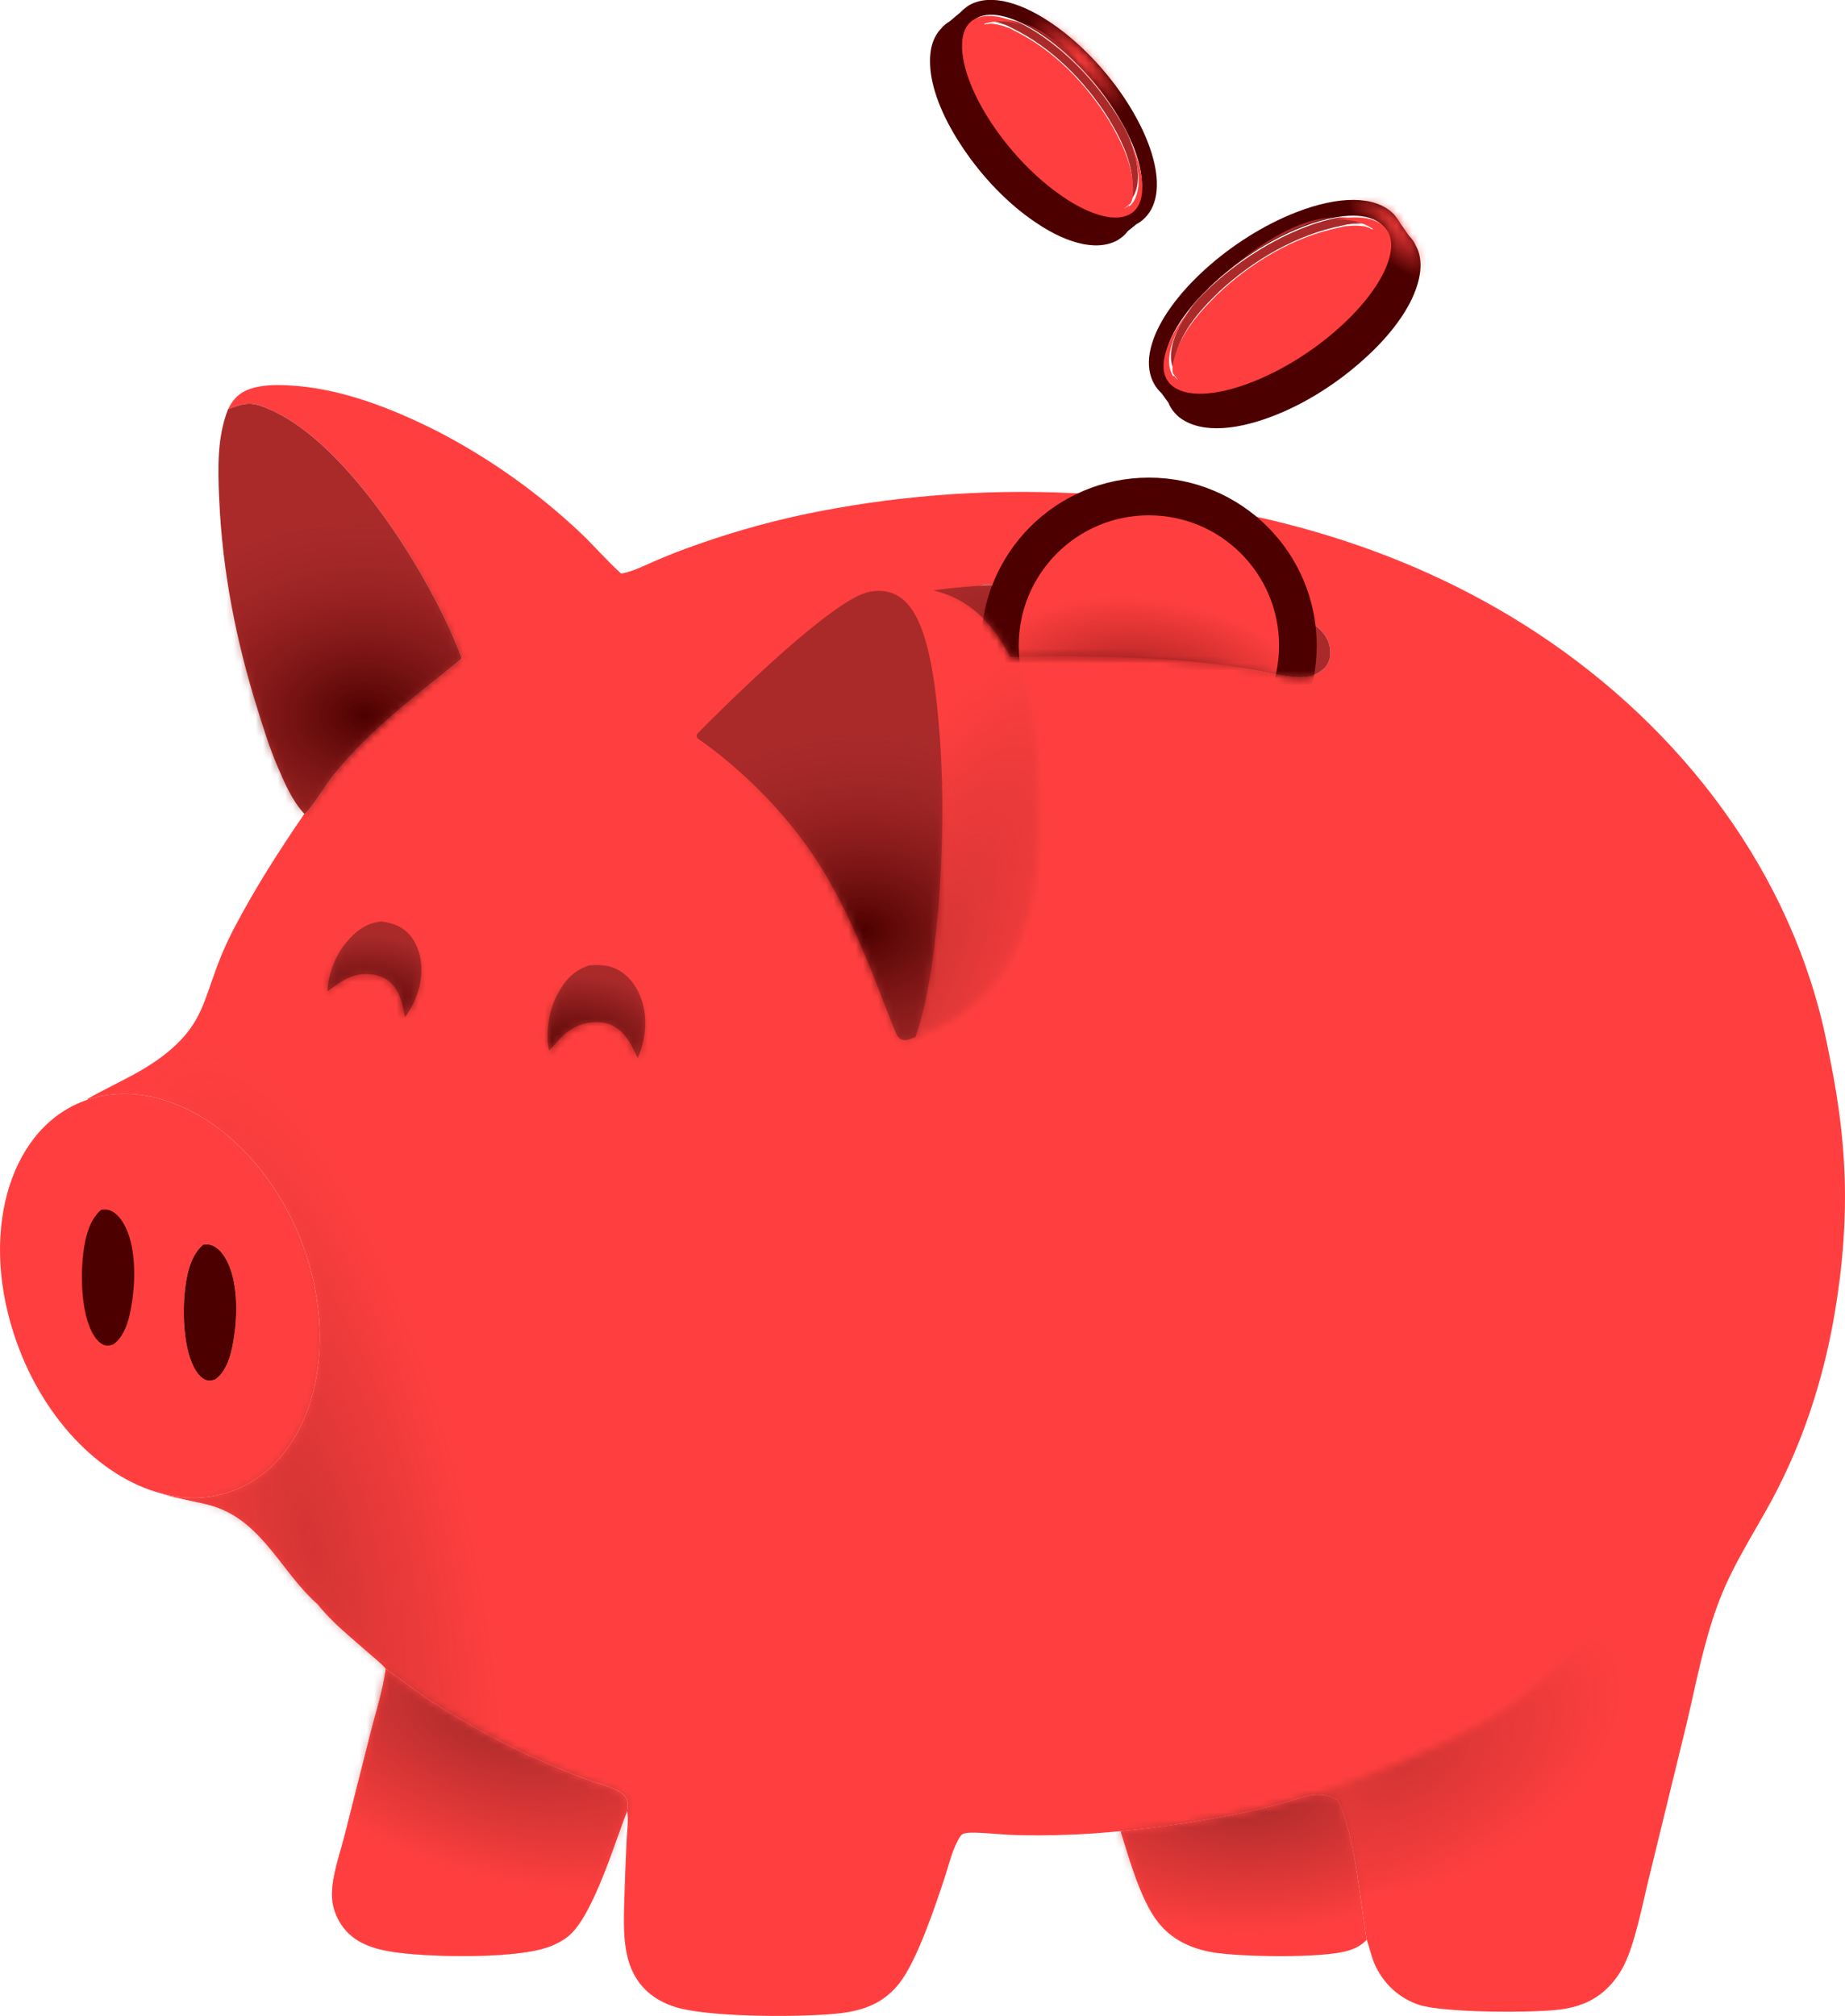 <svg width="249" height="272" viewBox="0 0 249 272" fill="none" xmlns="http://www.w3.org/2000/svg">
<g clip-path="url(#clip0_1_3408)">
<path d="M41.515 169.903C36.942 155.214 24.195 145.388 13.099 148.01C12.662 148.115 12.233 148.237 11.815 148.379C1.643 151.782 -2.802 165.538 1.838 179.885C5.429 191.061 13.419 199.303 21.756 201.497C21.758 201.5 21.763 201.502 21.768 201.5C22.681 201.744 23.599 201.91 24.517 202C24.644 202.015 24.773 202.025 24.9 202.034C26.633 202.166 28.359 202.02 30.041 201.57C40.877 198.697 46.041 184.545 41.515 169.903ZM11.815 167.684C12.294 166.602 12.675 164.759 13.966 164.356C14.474 164.198 14.974 164.32 15.418 164.593C16.441 165.228 16.898 166.558 17.118 167.686C17.694 170.672 17.252 176.924 15.465 179.463C15.143 179.922 14.654 180.42 14.056 180.461C13.632 180.493 13.251 180.273 12.975 179.968C12.453 179.389 12.218 178.579 11.815 177.925V167.684ZM31.628 180.049C31.34 182.082 30.844 184.77 29.106 186.083C28.806 186.2 28.498 186.291 28.171 186.274C27.627 186.244 27.117 185.82 26.79 185.417C24.8 182.968 24.654 177.659 24.907 174.683C25.1 172.447 25.601 169.471 27.412 167.947C27.676 167.923 27.947 167.903 28.208 167.935C28.945 168.028 29.624 168.641 30.051 169.214C32.084 171.956 32.082 176.834 31.628 180.049Z" fill="#FF3F3F"/>
<path d="M15.465 179.462C15.143 179.921 14.654 180.419 14.056 180.461C13.632 180.493 13.251 180.273 12.975 179.968C12.453 179.389 12.218 178.579 11.815 177.925V167.684C12.294 166.602 12.675 164.759 13.966 164.356C14.474 164.197 14.974 164.32 15.418 164.593C16.441 165.228 16.898 166.558 17.117 167.686C17.694 170.672 17.252 176.924 15.465 179.462Z" fill="#FF3F3F"/>
<path d="M31.628 180.049C31.34 182.082 30.844 184.77 29.106 186.084C28.806 186.201 28.498 186.291 28.171 186.274C27.627 186.245 27.117 185.82 26.79 185.417C24.8 182.969 24.654 177.659 24.907 174.683C25.1 172.447 25.601 169.471 27.412 167.948C27.676 167.923 27.947 167.904 28.208 167.935C28.945 168.028 29.624 168.641 30.051 169.215C32.084 171.956 32.082 176.834 31.628 180.049Z" fill="#FF3F3F"/>
<path d="M21.768 201.5C22.625 201.785 23.494 202.019 24.375 202.203C24.427 202.139 24.468 202.063 24.517 202C23.599 201.91 22.681 201.744 21.768 201.5Z" fill="#FF3F3F"/>
<path d="M248.922 157.948C248.561 149.983 247.159 143.855 246.561 140.762C241.908 117.773 226.939 98.299 207.585 85.507C188.852 73.128 167.042 67.518 144.791 66.534C132.478 65.946 120.143 66.939 108.086 69.493C102.825 70.64 97.652 72.149 92.599 74.011C91.168 74.536 89.75 75.103 88.351 75.711C86.955 76.309 85.502 77.07 84.006 77.363C83.952 77.373 83.898 77.383 83.845 77.393C81.884 75.657 80.163 73.594 78.242 71.797C72.603 66.495 66.271 61.986 59.416 58.39C53.074 55.143 45.882 52.287 38.683 51.982C37.062 51.913 35.294 51.943 33.744 52.472C32.287 52.971 31.442 53.862 30.781 55.212C33.393 54.203 34.113 54.221 36.676 55.368C47.124 60.048 58.29 78.054 62.223 88.549L62.336 88.857C55.849 94.186 50.293 98.094 44.896 104.742C44.283 105.494 41.644 109.692 41.075 109.807C37.667 114.773 34.467 119.775 31.662 125.114C30.625 127.076 29.733 129.115 28.996 131.209C27.571 135.145 26.992 137.847 23.858 140.869C20.294 144.307 16.007 145.881 11.815 148.266V148.379C12.233 148.237 12.662 148.115 13.099 148.01C24.195 145.388 36.942 155.214 41.515 169.903C46.041 184.545 40.877 198.697 30.041 201.571C28.359 202.02 26.633 202.166 24.9 202.034C24.773 202.025 24.644 202.015 24.517 202C24.468 202.064 24.426 202.139 24.375 202.203C26.064 202.618 27.864 202.857 29.492 203.477C35.629 205.811 38.185 212.363 42.896 216.489C44.788 218.901 47.427 220.966 49.715 223.002C50.469 223.671 51.423 224.379 52.053 225.155C54.28 226.683 56.401 228.37 58.669 229.842C65.223 234.036 72.21 237.513 79.509 240.213C80.901 240.74 84.396 241.377 84.677 243.064C84.746 243.486 84.709 243.914 84.641 244.331C84.653 244.409 84.665 244.49 84.675 244.568C84.826 245.727 84.614 247.151 84.562 248.337C84.443 250.922 84.343 253.508 84.264 256.095C84.145 260.651 83.811 265.848 87.734 269.022C88.888 269.959 90.265 270.579 91.698 270.953C96.397 272.183 108.349 272.21 113.351 271.641C116.63 271.265 119.305 270.235 121.385 267.581C123.804 264.493 126.309 256.925 127.559 253.141C128.128 251.42 128.587 249.279 129.612 247.766C129.829 247.441 130.066 247.37 130.447 247.317C131.736 247.131 135.3 247.558 136.974 247.593C141.732 247.722 146.495 247.544 151.228 247.065C157.17 246.496 163.075 245.586 168.912 244.338C170.624 243.953 172.332 243.494 174.022 243.015C175.108 242.705 176.263 242.268 177.391 242.154C178.504 242.041 179.522 242.324 180.505 242.839C182.869 247.331 183.545 256.486 184.455 261.713C184.887 262.95 185.102 264.183 185.693 265.382C186.887 267.811 188.94 269.651 191.513 270.503C194.755 271.578 207.012 271.629 210.72 271.111C212.048 270.923 213.356 270.579 214.553 269.964C216.625 268.9 218.197 267.137 219.223 265.062C220.709 262.054 221.742 256.603 222.591 253.178L227.623 232.581C228.88 227.23 229.869 221.874 231.758 216.687C233.689 211.384 236.479 207.276 239.135 202.383C241.476 198.014 243.395 193.431 244.862 188.696C246.068 184.831 247.003 180.888 247.657 176.897C248.002 174.756 249.334 167.049 248.922 157.948ZM179.37 89.159C178.994 90.226 178.033 90.77 177.066 91.22C174.881 91.683 172.638 91.073 170.494 90.641C159.245 88.366 147.738 88.093 136.298 88.361C135.578 86.476 134.658 84.602 133.703 82.822C133.125 81.743 132.19 80.461 131.86 79.304C132.373 78.799 133.635 78.916 134.314 78.891C142.387 78.711 150.464 79.033 158.498 79.861C163.097 80.31 167.902 80.832 172.359 82.082C174.576 82.705 177.923 83.952 179.06 86.118C179.531 87.011 179.712 88.193 179.37 89.159Z" fill="#FF3F3F"/>
<mask id="mask0_1_3408" style="mask-type:alpha" maskUnits="userSpaceOnUse" x="11" y="51" width="239" height="221">
<path d="M248.922 157.948C248.56 149.983 247.159 143.855 246.561 140.762C241.908 117.773 226.939 98.299 207.585 85.507C188.852 73.128 167.042 67.518 144.791 66.534C132.478 65.946 120.142 66.939 108.085 69.493C102.825 70.64 97.652 72.149 92.599 74.011C91.168 74.536 89.75 75.103 88.351 75.711C86.955 76.309 85.502 77.07 84.006 77.363C83.952 77.373 83.898 77.383 83.844 77.393C81.884 75.657 80.163 73.594 78.242 71.797C72.603 66.495 66.27 61.986 59.416 58.39C53.074 55.143 45.882 52.287 38.683 51.982C37.062 51.913 35.294 51.943 33.744 52.472C32.287 52.971 31.442 53.862 30.781 55.212C33.393 54.203 34.113 54.221 36.676 55.368C47.124 60.048 58.29 78.054 62.223 88.549L62.335 88.857C55.849 94.186 50.293 98.094 44.896 104.742C44.283 105.494 41.644 109.692 41.075 109.807C37.667 114.773 34.467 119.775 31.662 125.114C30.624 127.076 29.733 129.115 28.996 131.209C27.57 135.145 26.992 137.847 23.858 140.869C20.293 144.307 16.007 145.881 11.815 148.266V148.379C12.233 148.237 12.662 148.115 13.099 148.01C24.194 145.388 36.942 155.214 41.514 169.903C46.041 184.545 40.877 198.697 30.041 201.571C28.359 202.02 26.633 202.166 24.9 202.034C24.773 202.025 24.644 202.015 24.517 202C24.468 202.064 24.426 202.139 24.375 202.203C26.064 202.618 27.863 202.857 29.492 203.477C35.629 205.811 38.185 212.363 42.896 216.489C44.788 218.901 47.427 220.966 49.715 223.002C50.469 223.671 51.423 224.379 52.053 225.155C54.279 226.683 56.401 228.37 58.669 229.842C65.223 234.036 72.21 237.513 79.509 240.213C80.9 240.74 84.396 241.377 84.677 243.064C84.745 243.486 84.709 243.914 84.64 244.331C84.653 244.409 84.665 244.49 84.674 244.568C84.826 245.727 84.614 247.151 84.562 248.337C84.443 250.922 84.343 253.508 84.264 256.095C84.145 260.651 83.81 265.848 87.733 269.022C88.888 269.959 90.265 270.579 91.698 270.953C96.397 272.183 108.349 272.21 113.351 271.641C116.63 271.265 119.305 270.235 121.385 267.581C123.804 264.493 126.309 256.925 127.559 253.141C128.128 251.42 128.586 249.279 129.612 247.766C129.829 247.441 130.066 247.37 130.447 247.317C131.736 247.131 135.3 247.558 136.974 247.593C141.732 247.722 146.495 247.544 151.228 247.065C157.17 246.496 163.075 245.586 168.912 244.338C170.623 243.953 172.332 243.494 174.022 243.015C175.108 242.705 176.263 242.268 177.39 242.154C178.504 242.041 179.522 242.324 180.505 242.839C182.868 247.331 183.545 256.486 184.455 261.713C184.887 262.95 185.102 264.183 185.693 265.382C186.887 267.811 188.94 269.651 191.513 270.503C194.755 271.578 207.012 271.629 210.72 271.111C212.048 270.923 213.356 270.579 214.552 269.964C216.625 268.9 218.197 267.137 219.222 265.062C220.709 262.054 221.742 256.603 222.591 253.178L227.623 232.581C228.88 227.23 229.868 221.874 231.758 216.687C233.689 211.384 236.479 207.276 239.135 202.383C241.476 198.014 243.395 193.431 244.862 188.696C246.068 184.831 247.003 180.888 247.657 176.897C248.001 174.756 249.334 167.049 248.922 157.948ZM53.55 136.275C52.59 138.501 51.106 140.63 48.787 141.546C47.857 141.651 47.046 141.651 46.182 141.231C45.188 140.75 44.527 139.856 44.178 138.824C43.248 136.065 44.258 132.254 45.501 129.74C46.458 127.804 47.688 126.21 49.797 125.504C50.61 125.47 51.335 125.407 52.104 125.726C53.157 126.163 53.85 127.03 54.277 128.065C55.351 130.655 54.616 133.804 53.55 136.275ZM179.37 89.159C178.994 90.226 178.032 90.77 177.066 91.22C174.881 91.683 172.637 91.073 170.494 90.641C159.245 88.366 147.737 88.093 136.298 88.361C135.578 86.476 134.658 84.602 133.703 82.822C133.125 81.743 132.19 80.461 131.86 79.304C132.373 78.799 133.635 78.916 134.313 78.891C142.386 78.711 150.464 79.033 158.498 79.861C163.097 80.31 167.902 80.832 172.359 82.082C174.576 82.705 177.923 83.952 179.06 86.118C179.531 87.011 179.712 88.193 179.37 89.159Z" fill="#FF3F3F"/>
</mask>
<g mask="url(#mask0_1_3408)">
<g filter="url(#filter0_n_1_3408)">
<path d="M63.542 202.31C54.544 165.594 37.528 138.213 25.537 141.154C13.545 144.095 11.119 176.243 20.118 212.96C29.116 249.676 46.132 277.057 58.123 274.116C70.115 271.176 72.541 239.027 63.542 202.31Z" fill="url(#paint0_radial_1_3408)" fill-opacity="0.5"/>
</g>
</g>
<path d="M31.628 180.049C31.34 182.082 30.844 184.77 29.106 186.084C28.806 186.201 28.498 186.291 28.171 186.274C27.627 186.245 27.117 185.82 26.79 185.417C24.8 182.969 24.654 177.659 24.907 174.683C25.1 172.447 25.601 169.471 27.412 167.948C27.676 167.923 27.947 167.904 28.208 167.935C28.945 168.028 29.624 168.641 30.051 169.215C32.084 171.956 32.082 176.834 31.628 180.049Z" fill="#4D0000"/>
<path d="M84.641 244.331C83.007 248.432 80.032 258.554 76.69 261.244C75.618 262.108 74.336 262.657 73.011 263.002C68.38 264.205 58.769 264.076 53.928 263.485C51.109 263.143 48.172 262.457 46.358 260.092C45.379 258.817 44.788 257.218 44.801 255.607C44.818 253.024 45.862 250.161 46.502 247.671L50.071 233.57C50.752 230.895 51.672 228.09 52.029 225.351L52.053 225.155C54.28 226.683 56.401 228.37 58.669 229.842C65.224 234.036 72.21 237.513 79.509 240.213C80.901 240.74 84.397 241.377 84.677 243.064C84.746 243.486 84.709 243.914 84.641 244.331Z" fill="url(#paint1_linear_1_3408)"/>
<path d="M86.076 142.752C87.223 140.054 87.494 137.051 86.356 134.298C85.7 132.706 84.533 131.293 82.909 130.624C81.782 130.155 80.722 130.177 79.533 130.243C77.431 130.917 76.182 132.308 75.205 134.227C73.654 137.11 73.815 140.43 74.089 141.73C75.235 140.712 76.762 137.91 80.581 137.91C84.4 137.91 85.517 141.902 86.076 142.752Z" fill="#AA2A2A"/>
<path d="M54.681 137.209C56.293 134.973 57.188 132.272 56.768 129.501C56.527 127.899 55.79 126.354 54.483 125.395C53.576 124.726 52.623 124.522 51.545 124.331C49.519 124.505 48.098 125.519 46.808 127.076C44.794 129.396 44.216 132.481 44.179 133.734C45.425 133.04 47.401 130.789 50.817 131.598C54.233 132.406 54.365 136.31 54.681 137.209Z" fill="#AA2A2A"/>
<path d="M180.506 242.839C182.869 247.331 183.545 256.486 184.455 261.712C183.733 262.477 183 262.862 182.017 263.172C178.56 264.254 167.328 264.049 163.596 263.407C162.197 263.165 160.822 262.745 159.565 262.076C158.264 261.398 157.129 260.445 156.233 259.286C153.906 256.266 152.364 250.705 151.229 247.065C157.17 246.496 163.076 245.586 168.912 244.338C170.624 243.952 172.332 243.494 174.022 243.015C175.108 242.705 176.263 242.268 177.391 242.153C178.504 242.041 179.522 242.324 180.506 242.839Z" fill="#FF3F3F"/>
<mask id="mask1_1_3408" style="mask-type:alpha" maskUnits="userSpaceOnUse" x="151" y="242" width="34" height="22">
<path d="M180.506 242.839C182.869 247.331 183.545 256.486 184.455 261.712C183.733 262.477 183 262.862 182.017 263.172C178.56 264.254 167.328 264.049 163.596 263.407C162.197 263.165 160.822 262.745 159.565 262.076C158.264 261.398 157.129 260.445 156.233 259.286C153.906 256.266 152.364 250.705 151.229 247.065C157.17 246.496 163.076 245.586 168.912 244.338C170.624 243.952 172.332 243.494 174.022 243.015C175.108 242.705 176.263 242.268 177.391 242.153C178.504 242.041 179.522 242.324 180.506 242.839Z" fill="#FF3F3F"/>
</mask>
<g mask="url(#mask1_1_3408)">
<g filter="url(#filter1_n_1_3408)">
<path d="M168.587 260.946C188.51 260.747 204.577 252.195 204.474 241.844C204.371 231.493 188.136 223.263 168.213 223.462C148.289 223.661 132.222 232.213 132.325 242.564C132.429 252.915 148.663 261.145 168.587 260.946Z" fill="url(#paint2_radial_1_3408)"/>
</g>
</g>
<path d="M62.335 88.856C55.849 94.186 50.293 98.094 44.896 104.742C44.283 105.493 41.644 109.692 41.075 109.807C39.41 108.018 38.419 105.647 37.462 103.426C36.376 100.914 35.592 98.346 34.772 95.738C31.857 86.467 30.009 77.053 29.582 67.33C29.404 63.302 29.27 59.015 30.781 55.212C33.393 54.203 34.113 54.22 36.676 55.368C47.124 60.048 58.29 78.054 62.223 88.549L62.335 88.856Z" fill="#AA2A2A"/>
<mask id="mask2_1_3408" style="mask-type:alpha" maskUnits="userSpaceOnUse" x="29" y="54" width="34" height="56">
<path d="M62.335 88.857C55.849 94.186 50.293 98.095 44.896 104.742C44.283 105.494 41.644 109.693 41.075 109.808C39.41 108.018 38.419 105.648 37.462 103.426C36.376 100.914 35.592 98.346 34.772 95.739C31.857 86.467 30.009 77.054 29.582 67.33C29.404 63.302 29.27 59.015 30.781 55.212C33.393 54.204 34.113 54.221 36.676 55.368C47.124 60.048 58.29 78.055 62.223 88.549L62.335 88.857Z" fill="#AA2A2A"/>
</mask>
<g mask="url(#mask2_1_3408)">
<g filter="url(#filter2_n_1_3408)">
<path d="M88.235 96.125C88.078 80.17 70.485 67.408 48.94 67.62C27.395 67.832 10.057 80.938 10.214 96.893C10.371 112.848 27.964 125.61 49.509 125.398C71.054 125.185 88.392 112.079 88.235 96.125Z" fill="url(#paint3_radial_1_3408)"/>
</g>
</g>
<path d="M84.641 244.331C83.007 248.432 80.032 258.554 76.69 261.244C75.618 262.108 74.336 262.657 73.011 263.002C68.38 264.205 58.769 264.076 53.928 263.485C51.109 263.143 48.172 262.457 46.358 260.092C45.379 258.817 44.788 257.218 44.801 255.607C44.818 253.024 45.862 250.161 46.502 247.671L50.071 233.57C50.752 230.895 51.672 228.09 52.029 225.351L52.053 225.155C54.28 226.683 56.401 228.37 58.669 229.842C65.224 234.036 72.21 237.513 79.509 240.213C80.901 240.74 84.397 241.377 84.677 243.064C84.746 243.486 84.709 243.914 84.641 244.331Z" fill="#FEFEFE"/>
<path d="M84.641 244.331C83.007 248.432 80.032 258.554 76.69 261.244C75.618 262.108 74.336 262.657 73.011 263.002C68.38 264.205 58.769 264.076 53.928 263.485C51.109 263.143 48.172 262.457 46.358 260.092C45.379 258.817 44.788 257.218 44.801 255.607C44.818 253.024 45.862 250.161 46.502 247.671L50.071 233.57C50.752 230.895 51.672 228.09 52.029 225.351L52.053 225.155C54.28 226.683 56.401 228.37 58.669 229.842C65.224 234.036 72.21 237.513 79.509 240.213C80.901 240.74 84.397 241.377 84.677 243.064C84.746 243.486 84.709 243.914 84.641 244.331Z" fill="#FF3F3F"/>
<mask id="mask3_1_3408" style="mask-type:alpha" maskUnits="userSpaceOnUse" x="44" y="225" width="41" height="39">
<path d="M84.641 244.331C83.007 248.432 80.031 258.554 76.69 261.244C75.618 262.108 74.336 262.657 73.011 263.002C68.38 264.205 58.769 264.076 53.928 263.485C51.108 263.143 48.172 262.457 46.358 260.092C45.379 258.817 44.788 257.218 44.8 255.607C44.818 253.024 45.862 250.161 46.502 247.671L50.071 233.57C50.752 230.895 51.672 228.09 52.029 225.351L52.053 225.155C54.28 226.683 56.401 228.37 58.669 229.842C65.223 234.036 72.21 237.513 79.509 240.213C80.901 240.74 84.396 241.377 84.677 243.064C84.745 243.486 84.709 243.914 84.641 244.331Z" fill="#FF3F3F"/>
</mask>
<g mask="url(#mask3_1_3408)">
<g filter="url(#filter3_n_1_3408)">
<path d="M60.154 252.28C81.861 259.227 102.382 255.717 105.989 244.439C109.596 233.161 94.923 218.387 73.216 211.439C51.509 204.492 30.987 208.003 27.38 219.281C23.773 230.558 38.446 245.333 60.154 252.28Z" fill="url(#paint4_radial_1_3408)"/>
</g>
</g>
<path d="M179.37 89.159C178.995 90.226 178.033 90.77 177.066 91.22C174.881 91.683 172.638 91.073 170.494 90.641C159.995 88.517 147.232 88.424 136.339 88.629C133.9 83.898 130.63 80.715 125.936 79.665C128.367 79.267 133.772 78.911 134.314 78.891C142.387 78.711 150.464 79.033 158.498 79.861C163.098 80.31 167.902 80.832 172.359 82.082C174.576 82.705 177.923 83.952 179.06 86.118C179.532 87.011 179.712 88.192 179.37 89.159Z" fill="#AA2A2A"/>
<mask id="mask4_1_3408" style="mask-type:alpha" maskUnits="userSpaceOnUse" x="125" y="78" width="55" height="14">
<path d="M179.37 89.159C178.995 90.226 178.033 90.77 177.066 91.22C174.881 91.683 172.638 91.073 170.494 90.641C159.995 88.517 147.706 88.354 136.813 88.559C134.375 83.828 130.63 80.715 125.936 79.665C128.367 79.267 133.772 78.911 134.314 78.891C142.387 78.711 150.464 79.033 158.498 79.861C163.098 80.31 167.902 80.832 172.359 82.082C174.576 82.705 177.923 83.952 179.06 86.118C179.532 87.011 179.712 88.192 179.37 89.159Z" fill="#AA2A2A"/>
</mask>
<g mask="url(#mask4_1_3408)">
<g filter="url(#filter4_n_1_3408)">
<path d="M182.475 92.01C182.381 82.482 164.84 74.93 143.295 75.143C121.75 75.355 104.36 83.251 104.454 92.779C104.548 102.306 122.089 109.858 143.634 109.646C165.179 109.434 182.569 101.538 182.475 92.01Z" fill="url(#paint5_radial_1_3408)"/>
</g>
</g>
<mask id="mask5_1_3408" style="mask-type:alpha" maskUnits="userSpaceOnUse" x="117" y="79" width="24" height="61">
<path d="M123.533 139.94C126.282 132.55 127.93 114.785 126.829 99.366C125.757 84.38 123.128 79.263 117.931 79.756C120.819 79.131 123.504 79.121 125.933 79.666H125.935C130.63 80.715 134.375 83.828 136.813 88.559C138.49 91.803 139.55 95.807 139.879 100.431C140.961 115.598 141.674 133.526 123.533 139.94Z" fill="#FF3F3F"/>
</mask>
<g mask="url(#mask5_1_3408)">
<g filter="url(#filter5_n_1_3408)">
<path d="M139.15 139.785C151.925 113.838 155.412 89.42 146.938 85.245C138.464 81.07 121.238 98.72 108.463 124.666C95.688 150.613 92.201 175.031 100.675 179.206C109.149 183.381 126.375 165.731 139.15 139.785Z" fill="url(#paint6_radial_1_3408)" fill-opacity="0.5"/>
</g>
</g>
<path d="M17.869 175.327C17.581 177.361 17.086 180.049 15.348 181.362C15.047 181.479 14.74 181.569 14.413 181.552C13.868 181.523 13.358 181.098 13.031 180.695C11.041 178.247 10.895 172.937 11.149 169.961C11.342 167.725 11.842 164.749 13.653 163.226C13.917 163.202 14.188 163.182 14.449 163.214C15.187 163.307 15.865 163.919 16.292 164.493C18.326 167.234 18.323 172.112 17.869 175.327Z" fill="#4D0000"/>
<path d="M123.536 139.935C123.536 139.935 123.531 139.942 123.528 139.942C123.204 140.059 122.874 140.169 122.535 140.276C121.937 140.469 121.29 140.181 121.031 139.607C119.051 135.199 115.826 124.845 110.458 116.462C104.409 107.015 96.343 101.136 94.254 99.708C93.973 99.517 93.941 99.164 94.178 98.924C96.775 96.29 110.302 82.739 116.229 80.198C116.312 80.168 116.39 80.144 116.468 80.122C116.962 79.983 117.447 79.863 117.931 79.758C123.128 79.265 125.757 84.382 126.829 99.369C127.93 114.783 126.282 132.542 123.536 139.937V139.935Z" fill="#AA2A2A"/>
<mask id="mask6_1_3408" style="mask-type:alpha" maskUnits="userSpaceOnUse" x="94" y="79" width="34" height="62">
<path d="M123.536 139.935C123.536 139.935 123.531 139.942 123.528 139.942C123.204 140.059 122.874 140.169 122.535 140.277C121.937 140.47 121.29 140.182 121.031 139.608C119.051 135.199 115.826 124.846 110.458 116.463C104.409 107.015 96.343 101.137 94.254 99.708C93.973 99.518 93.941 99.164 94.178 98.925C96.775 96.291 110.302 82.74 116.229 80.198C116.312 80.169 116.39 80.144 116.468 80.123C116.962 79.983 117.447 79.864 117.931 79.759C123.128 79.266 125.757 84.382 126.829 99.369C127.93 114.783 126.282 132.543 123.536 139.937V139.935Z" fill="#AA2A2A"/>
</mask>
<g mask="url(#mask6_1_3408)">
<g filter="url(#filter6_n_1_3408)">
<path d="M155.45 125.158C155.293 109.204 137.7 96.442 116.155 96.654C94.61 96.866 77.272 109.972 77.428 125.927C77.586 141.882 95.179 154.643 116.724 154.431C138.269 154.219 155.607 141.113 155.45 125.158Z" fill="url(#paint7_radial_1_3408)"/>
</g>
</g>
<path d="M117.931 79.756C117.447 79.861 116.962 79.981 116.468 80.12C116.39 80.142 116.312 80.166 116.229 80.195C116.686 80 117.096 79.871 117.455 79.814C117.616 79.79 117.775 79.77 117.931 79.756Z" fill="#AA2A2A"/>
<mask id="mask7_1_3408" style="mask-type:alpha" maskUnits="userSpaceOnUse" x="176" y="206" width="61" height="50">
<path d="M207.373 227.304C200.651 233.722 184.204 239.91 176.821 242.202C177.839 242.202 180.105 242.584 181.021 244.113C181.938 245.641 182.931 252.39 183.313 255.573L219.594 249.461L228.377 227.304C228.759 225.393 229.981 220.427 231.814 215.843C233.648 211.259 235.633 207.82 236.397 206.674L221.885 215.843C219.848 216.989 214.094 220.886 207.373 227.304Z" fill="#FF3F3F"/>
</mask>
<g mask="url(#mask7_1_3408)">
<g filter="url(#filter7_n_1_3408)">
<path d="M197.661 253.4C213.789 245.083 223.364 231.548 219.045 223.169C214.727 214.789 198.152 214.739 182.023 223.055C165.894 231.372 156.32 244.907 160.638 253.287C164.957 261.666 181.532 261.717 197.661 253.4Z" fill="url(#paint8_radial_1_3408)" fill-opacity="0.5"/>
</g>
</g>
<mask id="mask8_1_3408" style="mask-type:alpha" maskUnits="userSpaceOnUse" x="126" y="52" width="55" height="40">
<path d="M179.462 89.196C179.087 90.263 178.125 90.808 177.158 91.257C174.973 91.721 172.73 91.11 170.586 90.678C160.087 88.554 147.324 88.461 136.431 88.666C133.992 83.935 130.722 80.752 126.028 79.702C128.459 79.304 133.376 52.756 133.376 52.756C141.449 52.575 151.693 53.075 159.727 53.902C164.326 54.351 175.005 55.326 179.462 56.576C181.679 57.199 178.015 83.989 179.152 86.154C179.624 87.048 179.804 88.23 179.462 89.196Z" fill="#AA2A2A"/>
</mask>
<g mask="url(#mask8_1_3408)">
<path d="M155.052 64.944C167.285 64.944 177.203 74.864 177.203 87.101C177.203 99.338 167.285 109.258 155.052 109.258C142.819 109.258 132.902 99.338 132.902 87.101C132.902 74.864 142.819 64.944 155.052 64.944Z" fill="#FF3F3F"/>
<path d="M155.052 64.944C167.285 64.944 177.203 74.864 177.203 87.101C177.203 99.338 167.285 109.258 155.052 109.258C142.819 109.258 132.902 99.338 132.902 87.101C132.902 74.864 142.819 64.944 155.052 64.944Z" stroke="#4D0000"/>
<path d="M172.62 87.101C172.62 77.396 164.754 69.528 155.052 69.528C145.35 69.528 137.485 77.396 137.485 87.101C137.485 96.806 145.35 104.674 155.052 104.674V109.258C142.819 109.258 132.902 99.338 132.902 87.101C132.902 74.864 142.819 64.944 155.052 64.944C167.285 64.944 177.202 74.864 177.202 87.101C177.202 99.338 167.285 109.258 155.052 109.258V104.674C164.754 104.674 172.62 96.806 172.62 87.101Z" fill="#4D0000"/>
<g filter="url(#filter8_n_1_3408)">
<path d="M152.998 105.132C140.415 103.791 130.798 97.229 131.517 90.475C132.236 83.722 143.02 79.334 155.603 80.675C168.185 82.016 177.803 88.578 177.083 95.332C176.364 102.085 165.581 106.473 152.998 105.132Z" fill="url(#paint9_radial_1_3408)" fill-opacity="0.5"/>
</g>
</g>
<path d="M159.118 50.785C159.118 50.785 159.022 50.712 158.962 50.688V50.592L159.118 50.785Z" fill="#4D0000"/>
<path d="M160.782 53.076H160.65C160.59 52.98 160.553 52.859 160.517 52.727L160.782 53.076Z" fill="#4D0000"/>
<path d="M159.118 50.785L158.961 50.592L158.479 49.94C158.479 49.94 158.503 50.001 158.515 50.037C158.527 50.085 158.551 50.121 158.563 50.157C158.66 50.339 158.78 50.495 158.961 50.652V50.688C158.961 50.688 159.058 50.785 159.118 50.785Z" fill="#4D0000"/>
<path d="M181.376 30.268C181.569 30.268 181.75 30.244 181.931 30.232C182.148 30.196 182.377 30.196 182.57 30.196C182.98 30.196 183.366 30.22 183.715 30.268C183.028 30.112 182.22 30.112 181.376 30.268ZM181.376 30.268C181.569 30.268 181.75 30.244 181.931 30.232C182.148 30.196 182.377 30.196 182.57 30.196C182.98 30.196 183.366 30.22 183.715 30.268C183.028 30.112 182.22 30.112 181.376 30.268Z" fill="#4D0000"/>
<path d="M191.095 33.175C190.841 32.596 190.492 32.15 190.166 31.824L189.021 30.196L188.731 29.713L188.285 29.11C188.165 28.954 188.032 28.821 187.899 28.7C185.44 26.421 180.749 26.397 175.022 28.604C166.051 32.078 157.454 39.881 155.477 46.334C154.32 50.109 155.791 52.159 156.755 53.052L157.684 54.33C157.997 55.126 158.479 55.669 158.865 56.055C160.143 57.201 161.964 57.78 164.195 57.78C166.425 57.78 168.921 57.237 171.767 56.152C176.276 54.427 180.653 51.581 184.162 48.384C187.682 45.224 190.335 41.642 191.288 38.41C192.023 36.009 191.71 34.285 191.095 33.175ZM160.65 53.076C160.589 52.98 160.553 52.859 160.517 52.726L160.782 53.076H160.65ZM187.116 34.779C185.343 40.581 177.156 47.926 168.849 51.146C164.002 53.04 160.023 53.16 158.214 51.472C156.9 50.254 157.117 48.36 157.539 46.973C158.093 45.152 159.275 43.198 160.891 41.256C160.939 41.208 160.975 41.172 160.999 41.123C164.568 36.902 170.163 32.801 175.806 30.606C177.325 30.015 178.76 29.593 180.062 29.364C180.978 29.183 181.835 29.098 182.606 29.098C184.27 29.098 185.596 29.496 186.44 30.28C187.755 31.498 187.538 33.404 187.116 34.779Z" fill="#4D0000"/>
<mask id="mask9_1_3408" style="mask-type:alpha" maskUnits="userSpaceOnUse" x="155" y="26" width="37" height="32">
<path d="M191.095 33.175C190.841 32.596 190.492 32.15 190.166 31.824L189.021 30.196L188.731 29.713L188.285 29.11C188.165 28.954 188.032 28.821 187.899 28.7C185.44 26.421 180.749 26.397 175.022 28.604C166.051 32.078 157.454 39.881 155.477 46.334C154.32 50.109 155.791 52.159 156.755 53.052L157.684 54.33C157.997 55.126 158.479 55.669 158.865 56.055C160.143 57.201 161.964 57.78 164.195 57.78C166.425 57.78 168.921 57.237 171.767 56.152C176.276 54.427 180.653 51.581 184.162 48.384C187.682 45.224 190.335 41.642 191.288 38.41C192.023 36.009 191.71 34.285 191.095 33.175ZM160.65 53.076C160.589 52.98 160.553 52.859 160.517 52.726L160.782 53.076H160.65ZM187.116 34.779C185.343 40.581 177.156 47.926 168.849 51.146C164.002 53.04 160.023 53.16 158.214 51.472C156.9 50.254 157.117 48.36 157.539 46.973C158.093 45.152 159.275 43.198 160.891 41.256C160.939 41.208 160.975 41.172 160.999 41.123C164.568 36.902 170.163 32.801 175.806 30.606C177.325 30.015 178.76 29.593 180.062 29.364C180.978 29.183 181.835 29.098 182.606 29.098C184.27 29.098 185.596 29.496 186.44 30.28C187.755 31.498 187.538 33.404 187.116 34.779Z" fill="#4D0000"/>
</mask>
<g mask="url(#mask9_1_3408)">
<g filter="url(#filter9_n_1_3408)">
<path d="M185.422 33.555C189.061 37.453 193.706 39.03 195.797 37.077C197.887 35.123 196.633 30.38 192.994 26.482C189.355 22.584 184.71 21.008 182.619 22.961C180.528 24.914 181.783 29.657 185.422 33.555Z" fill="url(#paint10_radial_1_3408)"/>
</g>
</g>
<path d="M159.118 50.785L158.961 50.592L158.479 49.94C158.479 49.94 158.503 50.001 158.515 50.037C158.527 50.085 158.551 50.121 158.563 50.157C158.66 50.339 158.78 50.495 158.961 50.652V50.688C158.961 50.688 159.058 50.785 159.118 50.785ZM160.517 52.727C160.553 52.859 160.589 52.98 160.649 53.076H160.782L160.517 52.727Z" fill="#4D0000"/>
<path d="M160.517 52.727C160.553 52.859 160.589 52.98 160.649 53.076H160.782L160.517 52.727Z" fill="#4D0000"/>
<path d="M158.961 50.688V50.652C158.78 50.495 158.66 50.339 158.563 50.157C158.551 50.121 158.527 50.085 158.515 50.037C158.503 50.001 158.491 49.977 158.479 49.94L158.961 50.592L159.118 50.785C159.118 50.785 159.022 50.712 158.961 50.688Z" fill="#4D0000"/>
<path d="M160.782 53.076H160.649C160.589 52.98 160.553 52.859 160.517 52.727L160.782 53.076Z" fill="#4D0000"/>
<path d="M185.77 30.59L185.732 30.613L185.658 30.661C185.399 30.518 185.127 30.398 184.818 30.314C184.806 30.314 184.793 30.302 184.768 30.302C184.657 30.267 184.546 30.243 184.435 30.243C183.73 30.087 182.902 30.087 182.037 30.243H182.012C181.753 30.291 181.493 30.35 181.221 30.422C174.993 31.631 169.159 35.076 164.574 39.312C161.756 42.028 159.013 45.126 158.481 48.967C158.456 49.23 158.494 49.505 158.568 49.757C158.568 49.793 158.592 49.816 158.605 49.852C158.617 49.9 158.642 49.936 158.654 49.972C158.654 50.008 158.691 50.044 158.704 50.08L158.592 50.151C157.134 47.974 158.679 44.181 161.039 41.142C161.089 41.094 161.126 41.059 161.151 41.011C164.809 36.823 170.543 32.755 176.327 30.578C177.885 29.991 179.355 29.573 180.69 29.345C182.482 29.273 184.2 29.633 185.77 30.59Z" fill="#AA2A2A"/>
<path d="M163.415 38.571C162.581 39.316 161.748 40.23 160.997 41.231C164.522 36.961 170.048 32.813 175.621 30.593C177.121 29.995 178.538 29.568 179.824 29.336C173.906 29.568 167.237 35.033 163.415 38.571Z" fill="#AA2A2A"/>
<path d="M186.734 30.53C185.877 29.738 184.529 29.336 182.838 29.336C182.054 29.336 181.184 29.422 180.253 29.604C182.029 29.531 183.732 29.897 185.289 30.871L185.252 30.895L185.178 30.944C184.921 30.798 184.651 30.676 184.345 30.591C184.333 30.591 184.321 30.579 184.296 30.579C184.186 30.542 184.076 30.518 183.965 30.518C183.61 30.469 183.218 30.445 182.801 30.445C182.605 30.445 182.372 30.445 182.152 30.481C181.968 30.493 181.784 30.506 181.588 30.518H181.564C181.306 30.567 181.049 30.627 180.78 30.7C174.604 31.93 168.821 35.438 164.275 39.749C161.481 42.514 158.761 45.668 158.234 49.577C158.21 49.845 158.247 50.125 158.32 50.381L158.81 51.039L158.969 51.234C158.969 51.234 158.871 51.161 158.81 51.136V51.1C158.626 50.941 158.504 50.783 158.406 50.6C158.406 50.622 158.419 50.644 158.432 50.666C158.441 50.681 158.45 50.695 158.455 50.71L158.345 50.783C156.899 48.566 158.43 44.706 160.771 41.612C159.129 43.573 157.928 45.546 157.364 47.385C156.935 48.786 156.715 50.698 158.05 51.928C159.888 53.633 163.932 53.511 168.858 51.599C177.3 48.347 185.619 40.931 187.421 35.073C187.849 33.684 188.07 31.76 186.734 30.53Z" fill="#FF3F3F"/>
<path d="M151.742 27.637C151.742 27.637 151.847 27.595 151.907 27.588L151.931 27.5L151.742 27.637Z" fill="#4D0000"/>
<path d="M149.676 29.316L149.797 29.348C149.875 29.275 149.937 29.174 150.002 29.062L149.676 29.316Z" fill="#4D0000"/>
<path d="M151.742 27.637L151.931 27.5L152.526 27.025C152.526 27.025 152.49 27.074 152.47 27.104C152.447 27.145 152.417 27.172 152.397 27.202C152.266 27.343 152.118 27.456 151.916 27.555L151.908 27.588C151.908 27.588 151.797 27.652 151.742 27.637Z" fill="#4D0000"/>
<path d="M136.492 3.623C136.317 3.577 136.159 3.511 135.997 3.456C135.809 3.371 135.601 3.316 135.426 3.269C135.054 3.17 134.698 3.098 134.368 3.057C135.03 3.081 135.764 3.277 136.492 3.623ZM136.492 3.623C136.317 3.577 136.159 3.511 135.997 3.456C135.809 3.371 135.601 3.316 135.426 3.269C135.054 3.17 134.698 3.098 134.368 3.057C135.03 3.081 135.764 3.277 136.492 3.623Z" fill="#4D0000"/>
<path d="M126.963 3.911C127.333 3.446 127.759 3.126 128.133 2.909L129.567 1.708L129.946 1.34L130.497 0.9C130.644 0.787 130.797 0.699 130.946 0.621C133.731 -0.853 137.996 0.26 142.663 3.65C149.97 8.975 155.89 18.141 156.126 24.478C156.265 28.186 154.433 29.691 153.341 30.268L152.189 31.204C151.712 31.851 151.143 32.227 150.699 32.484C149.262 33.215 147.469 33.3 145.443 32.76C143.418 32.22 141.282 31.123 138.961 29.449C135.283 26.792 131.996 23.148 129.583 19.397C127.149 15.676 125.607 11.782 125.523 8.616C125.435 6.259 126.137 4.769 126.963 3.911ZM149.799 29.348C149.877 29.274 149.939 29.174 150.004 29.062L149.679 29.315L149.799 29.348ZM130.189 6.33C130.396 12.026 136.055 20.677 142.82 25.611C146.764 28.503 150.348 29.576 152.399 28.48C153.886 27.693 154.147 25.921 154.099 24.559C154.036 22.772 153.435 20.712 152.437 18.558C152.405 18.502 152.381 18.46 152.371 18.411C150.15 13.714 146.061 8.637 141.468 5.278C140.231 4.374 139.03 3.644 137.903 3.12C137.115 2.734 136.358 2.451 135.657 2.264C134.146 1.861 132.845 1.901 131.889 2.409C130.401 3.197 130.138 4.98 130.189 6.33Z" fill="#4D0000"/>
<mask id="mask10_1_3408" style="mask-type:alpha" maskUnits="userSpaceOnUse" x="125" y="-1" width="32" height="35">
<path d="M126.964 3.911C127.334 3.446 127.76 3.126 128.134 2.909L129.568 1.708L129.947 1.34L130.498 0.9C130.645 0.787 130.798 0.699 130.947 0.621C133.732 -0.853 137.997 0.26 142.664 3.65C149.97 8.974 155.89 18.14 156.125 24.477C156.264 28.185 154.432 29.691 153.34 30.268L152.188 31.204C151.711 31.851 151.142 32.227 150.698 32.484C149.261 33.215 147.468 33.3 145.442 32.761C143.417 32.221 141.282 31.124 138.96 29.45C135.282 26.793 131.996 23.149 129.583 19.398C127.15 15.677 125.607 11.782 125.524 8.617C125.436 6.26 126.138 4.769 126.964 3.911ZM149.798 29.347C149.876 29.274 149.938 29.174 150.003 29.062L149.678 29.315L149.798 29.347ZM130.19 6.33C130.396 12.027 136.055 20.677 142.82 25.611C146.763 28.503 150.347 29.576 152.398 28.48C153.886 27.692 154.146 25.92 154.098 24.559C154.035 22.771 153.434 20.711 152.437 18.557C152.405 18.502 152.381 18.46 152.37 18.41C150.15 13.714 146.061 8.637 141.468 5.278C140.232 4.374 139.031 3.643 137.904 3.12C137.115 2.734 136.358 2.45 135.658 2.263C134.147 1.861 132.846 1.901 131.89 2.409C130.402 3.197 130.139 4.98 130.19 6.33Z" fill="#4D0000"/>
</mask>
<g mask="url(#mask10_1_3408)">
<g filter="url(#filter10_n_1_3408)">
<path d="M141.967 11.309C138.686 7.521 137.673 3.023 139.705 1.262C141.736 -0.499 146.043 1.144 149.324 4.932C152.605 8.719 153.618 13.217 151.586 14.978C149.555 16.739 145.248 15.096 141.967 11.309Z" fill="url(#paint11_radial_1_3408)"/>
</g>
</g>
<path d="M151.742 27.637L151.931 27.5L152.526 27.025C152.526 27.025 152.49 27.074 152.47 27.104C152.447 27.145 152.417 27.172 152.397 27.202C152.266 27.343 152.118 27.456 151.916 27.555L151.908 27.588C151.908 27.588 151.797 27.652 151.742 27.637ZM150.002 29.062C149.938 29.174 149.876 29.274 149.797 29.347L149.677 29.315L150.002 29.062Z" fill="#4D0000"/>
<path d="M150.002 29.062C149.937 29.174 149.875 29.274 149.797 29.348L149.677 29.315L150.002 29.062Z" fill="#4D0000"/>
<path d="M151.908 27.588L151.916 27.555C152.118 27.456 152.266 27.343 152.397 27.202C152.417 27.172 152.447 27.145 152.47 27.104C152.49 27.074 152.507 27.055 152.526 27.025L151.931 27.5L151.742 27.637C151.742 27.637 151.847 27.595 151.908 27.588Z" fill="#4D0000"/>
<path d="M149.677 29.315L149.797 29.348C149.875 29.274 149.937 29.174 150.002 29.062L149.677 29.315Z" fill="#4D0000"/>
<path d="M132.426 2.851L132.454 2.882L132.51 2.943C132.78 2.876 133.056 2.833 133.357 2.832C133.368 2.835 133.382 2.827 133.404 2.833C133.514 2.827 133.621 2.832 133.722 2.859C134.399 2.888 135.151 3.089 135.899 3.439L135.921 3.445C136.145 3.552 136.367 3.669 136.596 3.8C141.96 6.404 146.423 10.944 149.562 15.899C151.464 19.047 153.206 22.525 152.76 26.14C152.719 26.386 152.619 26.626 152.491 26.837C152.482 26.869 152.454 26.885 152.434 26.915C152.411 26.955 152.38 26.982 152.36 27.011C152.351 27.044 152.309 27.067 152.289 27.097L152.373 27.189C154.223 25.565 153.738 21.747 152.329 18.417C152.296 18.361 152.271 18.32 152.26 18.27C149.951 13.583 145.728 8.502 141.002 5.125C139.73 4.216 138.496 3.48 137.339 2.95C135.729 2.452 134.083 2.362 132.426 2.851Z" fill="#AA2A2A"/>
<path d="M150.794 15.507C151.371 16.385 151.907 17.417 152.346 18.507C150.178 13.777 146.164 8.674 141.64 5.31C140.423 4.404 139.239 3.674 138.127 3.152C143.445 4.794 148.179 11.37 150.794 15.507Z" fill="#AA2A2A"/>
<path d="M131.564 2.564C132.534 2.052 133.855 2.014 135.391 2.423C136.103 2.612 136.872 2.9 137.673 3.291C136.078 2.795 134.443 2.715 132.794 3.223L132.822 3.254L132.877 3.316C133.146 3.246 133.42 3.2 133.719 3.197C133.73 3.2 133.744 3.192 133.766 3.198C133.875 3.191 133.981 3.196 134.081 3.223C134.416 3.264 134.778 3.337 135.156 3.438C135.334 3.485 135.545 3.542 135.737 3.628C135.901 3.684 136.065 3.739 136.24 3.798L136.262 3.804C136.484 3.91 136.703 4.028 136.93 4.159C142.24 6.77 146.643 11.354 149.728 16.369C151.596 19.555 153.304 23.077 152.837 26.754C152.794 27.004 152.693 27.249 152.564 27.463L151.96 27.942L151.769 28.08C151.769 28.08 151.875 28.038 151.937 28.03L151.946 27.997C152.151 27.898 152.3 27.784 152.434 27.642C152.428 27.662 152.411 27.678 152.394 27.695C152.382 27.706 152.371 27.717 152.363 27.729L152.445 27.823C154.294 26.16 153.837 22.284 152.46 18.909C153.476 21.086 154.09 23.168 154.157 24.974C154.207 26.35 153.945 28.139 152.435 28.933C150.354 30.037 146.712 28.948 142.702 26.02C135.823 21.025 130.062 12.277 129.843 6.522C129.789 5.158 130.054 3.357 131.564 2.564Z" fill="#FF3F3F"/>
<mask id="mask11_1_3408" style="mask-type:alpha" maskUnits="userSpaceOnUse" x="73" y="130" width="15" height="13">
<path d="M86.076 142.752C87.223 140.054 87.494 137.051 86.356 134.298C85.7 132.706 84.533 131.293 82.909 130.624C81.782 130.155 80.722 130.177 79.533 130.243C77.431 130.917 76.182 132.308 75.205 134.227C73.654 137.11 73.815 140.43 74.089 141.73C75.235 140.712 76.762 137.91 80.581 137.91C84.4 137.91 85.517 141.902 86.076 142.752Z" fill="#AA2A2A"/>
</mask>
<g mask="url(#mask11_1_3408)">
<g filter="url(#filter11_n_1_3408)">
<path d="M92.596 142.47C92.536 136.365 85.804 131.481 77.559 131.563C69.315 131.644 62.681 136.659 62.741 142.764C62.801 148.869 69.533 153.753 77.777 153.671C86.022 153.59 92.656 148.575 92.596 142.47Z" fill="url(#paint12_radial_1_3408)"/>
</g>
</g>
<mask id="mask12_1_3408" style="mask-type:alpha" maskUnits="userSpaceOnUse" x="44" y="124" width="13" height="14">
<path d="M54.681 137.209C56.293 134.973 57.188 132.272 56.768 129.501C56.527 127.899 55.79 126.354 54.483 125.395C53.576 124.726 52.623 124.522 51.545 124.331C49.519 124.505 48.098 125.519 46.808 127.076C44.794 129.396 44.216 132.481 44.179 133.734C45.425 133.04 47.401 130.789 50.817 131.598C54.233 132.406 54.365 136.31 54.681 137.209Z" fill="#AA2A2A"/>
</mask>
<g mask="url(#mask12_1_3408)">
<g filter="url(#filter12_n_1_3408)">
<path d="M64.335 137.122C64.275 131.017 57.543 126.133 49.299 126.214C41.055 126.296 34.42 131.311 34.48 137.416C34.54 143.521 41.272 148.404 49.517 148.323C57.761 148.242 64.395 143.227 64.335 137.122Z" fill="url(#paint13_radial_1_3408)"/>
</g>
</g>
</g>
<defs>
<filter id="filter0_n_1_3408" x="14.682" y="140.938" width="54.295" height="133.395" filterUnits="userSpaceOnUse" color-interpolation-filters="sRGB">
<feFlood flood-opacity="0" result="BackgroundImageFix"/>
<feBlend mode="normal" in="SourceGraphic" in2="BackgroundImageFix" result="shape"/>
<feTurbulence type="fractalNoise" baseFrequency="3.051 3.051" stitchTiles="stitch" numOctaves="3" result="noise" seed="7968" />
<feColorMatrix in="noise" type="luminanceToAlpha" result="alphaNoise" />
<feComponentTransfer in="alphaNoise" result="coloredNoise1">
<feFuncA type="discrete" tableValues="1 1 1 1 1 1 1 1 1 1 1 1 1 1 1 1 1 1 1 1 1 1 1 1 1 1 1 1 1 1 1 1 1 1 1 1 1 1 1 1 1 1 1 1 1 1 1 1 1 1 1 0 0 0 0 0 0 0 0 0 0 0 0 0 0 0 0 0 0 0 0 0 0 0 0 0 0 0 0 0 0 0 0 0 0 0 0 0 0 0 0 0 0 0 0 0 0 0 0 0 "/>
</feComponentTransfer>
<feComposite operator="in" in2="shape" in="coloredNoise1" result="noise1Clipped" />
<feFlood flood-color="#4D0000" result="color1Flood" />
<feComposite operator="in" in2="noise1Clipped" in="color1Flood" result="color1" />
<feMerge result="effect1_noise_1_3408">
<feMergeNode in="shape" />
<feMergeNode in="color1" />
</feMerge>
</filter>
<filter id="filter1_n_1_3408" x="132.325" y="223.458" width="72.15" height="37.491" filterUnits="userSpaceOnUse" color-interpolation-filters="sRGB">
<feFlood flood-opacity="0" result="BackgroundImageFix"/>
<feBlend mode="normal" in="SourceGraphic" in2="BackgroundImageFix" result="shape"/>
<feTurbulence type="fractalNoise" baseFrequency="3.051 3.051" stitchTiles="stitch" numOctaves="3" result="noise" seed="7968" />
<feColorMatrix in="noise" type="luminanceToAlpha" result="alphaNoise" />
<feComponentTransfer in="alphaNoise" result="coloredNoise1">
<feFuncA type="discrete" tableValues="1 1 1 1 1 1 1 1 1 1 1 1 1 1 1 1 1 1 1 1 1 1 1 1 1 1 1 1 1 1 1 1 1 1 1 1 1 1 1 1 1 1 1 1 1 1 1 1 1 1 1 0 0 0 0 0 0 0 0 0 0 0 0 0 0 0 0 0 0 0 0 0 0 0 0 0 0 0 0 0 0 0 0 0 0 0 0 0 0 0 0 0 0 0 0 0 0 0 0 0 "/>
</feComponentTransfer>
<feComposite operator="in" in2="shape" in="coloredNoise1" result="noise1Clipped" />
<feFlood flood-color="#4D0000" result="color1Flood" />
<feComposite operator="in" in2="noise1Clipped" in="color1Flood" result="color1" />
<feMerge result="effect1_noise_1_3408">
<feMergeNode in="shape" />
<feMergeNode in="color1" />
</feMerge>
</filter>
<filter id="filter2_n_1_3408" x="10.213" y="67.618" width="78.024" height="57.782" filterUnits="userSpaceOnUse" color-interpolation-filters="sRGB">
<feFlood flood-opacity="0" result="BackgroundImageFix"/>
<feBlend mode="normal" in="SourceGraphic" in2="BackgroundImageFix" result="shape"/>
<feTurbulence type="fractalNoise" baseFrequency="3.051 3.051" stitchTiles="stitch" numOctaves="3" result="noise" seed="7968" />
<feColorMatrix in="noise" type="luminanceToAlpha" result="alphaNoise" />
<feComponentTransfer in="alphaNoise" result="coloredNoise1">
<feFuncA type="discrete" tableValues="1 1 1 1 1 1 1 1 1 1 1 1 1 1 1 1 1 1 1 1 1 1 1 1 1 1 1 1 1 1 1 1 1 1 1 1 1 1 1 1 1 1 1 1 1 1 1 1 1 1 1 0 0 0 0 0 0 0 0 0 0 0 0 0 0 0 0 0 0 0 0 0 0 0 0 0 0 0 0 0 0 0 0 0 0 0 0 0 0 0 0 0 0 0 0 0 0 0 0 0 "/>
</feComponentTransfer>
<feComposite operator="in" in2="shape" in="coloredNoise1" result="noise1Clipped" />
<feFlood flood-color="#4D0000" result="color1Flood" />
<feComposite operator="in" in2="noise1Clipped" in="color1Flood" result="color1" />
<feMerge result="effect1_noise_1_3408">
<feMergeNode in="shape" />
<feMergeNode in="color1" />
</feMerge>
</filter>
<filter id="filter3_n_1_3408" x="26.835" y="207.873" width="79.699" height="47.975" filterUnits="userSpaceOnUse" color-interpolation-filters="sRGB">
<feFlood flood-opacity="0" result="BackgroundImageFix"/>
<feBlend mode="normal" in="SourceGraphic" in2="BackgroundImageFix" result="shape"/>
<feTurbulence type="fractalNoise" baseFrequency="3.051 3.051" stitchTiles="stitch" numOctaves="3" result="noise" seed="7968" />
<feColorMatrix in="noise" type="luminanceToAlpha" result="alphaNoise" />
<feComponentTransfer in="alphaNoise" result="coloredNoise1">
<feFuncA type="discrete" tableValues="1 1 1 1 1 1 1 1 1 1 1 1 1 1 1 1 1 1 1 1 1 1 1 1 1 1 1 1 1 1 1 1 1 1 1 1 1 1 1 1 1 1 1 1 1 1 1 1 1 1 1 0 0 0 0 0 0 0 0 0 0 0 0 0 0 0 0 0 0 0 0 0 0 0 0 0 0 0 0 0 0 0 0 0 0 0 0 0 0 0 0 0 0 0 0 0 0 0 0 0 "/>
</feComponentTransfer>
<feComposite operator="in" in2="shape" in="coloredNoise1" result="noise1Clipped" />
<feFlood flood-color="#4D0000" result="color1Flood" />
<feComposite operator="in" in2="noise1Clipped" in="color1Flood" result="color1" />
<feMerge result="effect1_noise_1_3408">
<feMergeNode in="shape" />
<feMergeNode in="color1" />
</feMerge>
</filter>
<filter id="filter4_n_1_3408" x="104.453" y="75.138" width="78.022" height="34.512" filterUnits="userSpaceOnUse" color-interpolation-filters="sRGB">
<feFlood flood-opacity="0" result="BackgroundImageFix"/>
<feBlend mode="normal" in="SourceGraphic" in2="BackgroundImageFix" result="shape"/>
<feTurbulence type="fractalNoise" baseFrequency="3.051 3.051" stitchTiles="stitch" numOctaves="3" result="noise" seed="7968" />
<feColorMatrix in="noise" type="luminanceToAlpha" result="alphaNoise" />
<feComponentTransfer in="alphaNoise" result="coloredNoise1">
<feFuncA type="discrete" tableValues="1 1 1 1 1 1 1 1 1 1 1 1 1 1 1 1 1 1 1 1 1 1 1 1 1 1 1 1 1 1 1 1 1 1 1 1 1 1 1 1 1 1 1 1 1 1 1 1 1 1 1 0 0 0 0 0 0 0 0 0 0 0 0 0 0 0 0 0 0 0 0 0 0 0 0 0 0 0 0 0 0 0 0 0 0 0 0 0 0 0 0 0 0 0 0 0 0 0 0 0 "/>
</feComponentTransfer>
<feComposite operator="in" in2="shape" in="coloredNoise1" result="noise1Clipped" />
<feFlood flood-color="#4D0000" result="color1Flood" />
<feComposite operator="in" in2="noise1Clipped" in="color1Flood" result="color1" />
<feMerge result="effect1_noise_1_3408">
<feMergeNode in="shape" />
<feMergeNode in="color1" />
</feMerge>
</filter>
<filter id="filter5_n_1_3408" x="96.046" y="84.634" width="55.521" height="95.184" filterUnits="userSpaceOnUse" color-interpolation-filters="sRGB">
<feFlood flood-opacity="0" result="BackgroundImageFix"/>
<feBlend mode="normal" in="SourceGraphic" in2="BackgroundImageFix" result="shape"/>
<feTurbulence type="fractalNoise" baseFrequency="3.051 3.051" stitchTiles="stitch" numOctaves="3" result="noise" seed="7968" />
<feColorMatrix in="noise" type="luminanceToAlpha" result="alphaNoise" />
<feComponentTransfer in="alphaNoise" result="coloredNoise1">
<feFuncA type="discrete" tableValues="1 1 1 1 1 1 1 1 1 1 1 1 1 1 1 1 1 1 1 1 1 1 1 1 1 1 1 1 1 1 1 1 1 1 1 1 1 1 1 1 1 1 1 1 1 1 1 1 1 1 1 0 0 0 0 0 0 0 0 0 0 0 0 0 0 0 0 0 0 0 0 0 0 0 0 0 0 0 0 0 0 0 0 0 0 0 0 0 0 0 0 0 0 0 0 0 0 0 0 0 "/>
</feComponentTransfer>
<feComposite operator="in" in2="shape" in="coloredNoise1" result="noise1Clipped" />
<feFlood flood-color="#4D0000" result="color1Flood" />
<feComposite operator="in" in2="noise1Clipped" in="color1Flood" result="color1" />
<feMerge result="effect1_noise_1_3408">
<feMergeNode in="shape" />
<feMergeNode in="color1" />
</feMerge>
</filter>
<filter id="filter6_n_1_3408" x="77.427" y="96.651" width="78.024" height="57.782" filterUnits="userSpaceOnUse" color-interpolation-filters="sRGB">
<feFlood flood-opacity="0" result="BackgroundImageFix"/>
<feBlend mode="normal" in="SourceGraphic" in2="BackgroundImageFix" result="shape"/>
<feTurbulence type="fractalNoise" baseFrequency="3.051 3.051" stitchTiles="stitch" numOctaves="3" result="noise" seed="7968" />
<feColorMatrix in="noise" type="luminanceToAlpha" result="alphaNoise" />
<feComponentTransfer in="alphaNoise" result="coloredNoise1">
<feFuncA type="discrete" tableValues="1 1 1 1 1 1 1 1 1 1 1 1 1 1 1 1 1 1 1 1 1 1 1 1 1 1 1 1 1 1 1 1 1 1 1 1 1 1 1 1 1 1 1 1 1 1 1 1 1 1 1 0 0 0 0 0 0 0 0 0 0 0 0 0 0 0 0 0 0 0 0 0 0 0 0 0 0 0 0 0 0 0 0 0 0 0 0 0 0 0 0 0 0 0 0 0 0 0 0 0 "/>
</feComponentTransfer>
<feComposite operator="in" in2="shape" in="coloredNoise1" result="noise1Clipped" />
<feFlood flood-color="#4D0000" result="color1Flood" />
<feComposite operator="in" in2="noise1Clipped" in="color1Flood" result="color1" />
<feMerge result="effect1_noise_1_3408">
<feMergeNode in="shape" />
<feMergeNode in="color1" />
</feMerge>
</filter>
<filter id="filter7_n_1_3408" x="159.602" y="216.851" width="60.479" height="42.753" filterUnits="userSpaceOnUse" color-interpolation-filters="sRGB">
<feFlood flood-opacity="0" result="BackgroundImageFix"/>
<feBlend mode="normal" in="SourceGraphic" in2="BackgroundImageFix" result="shape"/>
<feTurbulence type="fractalNoise" baseFrequency="3.051 3.051" stitchTiles="stitch" numOctaves="3" result="noise" seed="7968" />
<feColorMatrix in="noise" type="luminanceToAlpha" result="alphaNoise" />
<feComponentTransfer in="alphaNoise" result="coloredNoise1">
<feFuncA type="discrete" tableValues="1 1 1 1 1 1 1 1 1 1 1 1 1 1 1 1 1 1 1 1 1 1 1 1 1 1 1 1 1 1 1 1 1 1 1 1 1 1 1 1 1 1 1 1 1 1 1 1 1 1 1 0 0 0 0 0 0 0 0 0 0 0 0 0 0 0 0 0 0 0 0 0 0 0 0 0 0 0 0 0 0 0 0 0 0 0 0 0 0 0 0 0 0 0 0 0 0 0 0 0 "/>
</feComponentTransfer>
<feComposite operator="in" in2="shape" in="coloredNoise1" result="noise1Clipped" />
<feFlood flood-color="#4D0000" result="color1Flood" />
<feComposite operator="in" in2="noise1Clipped" in="color1Flood" result="color1" />
<feMerge result="effect1_noise_1_3408">
<feMergeNode in="shape" />
<feMergeNode in="color1" />
</feMerge>
</filter>
<filter id="filter8_n_1_3408" x="131.479" y="80.434" width="45.642" height="24.94" filterUnits="userSpaceOnUse" color-interpolation-filters="sRGB">
<feFlood flood-opacity="0" result="BackgroundImageFix"/>
<feBlend mode="normal" in="SourceGraphic" in2="BackgroundImageFix" result="shape"/>
<feTurbulence type="fractalNoise" baseFrequency="0.901 0.901" stitchTiles="stitch" numOctaves="3" result="noise" seed="7968" />
<feColorMatrix in="noise" type="luminanceToAlpha" result="alphaNoise" />
<feComponentTransfer in="alphaNoise" result="coloredNoise1">
<feFuncA type="discrete" tableValues="1 1 1 1 1 1 1 1 1 1 1 1 1 1 1 1 1 1 1 1 1 1 1 1 1 1 1 1 1 1 1 1 1 1 1 1 1 1 1 1 1 1 1 1 1 1 1 1 1 1 1 0 0 0 0 0 0 0 0 0 0 0 0 0 0 0 0 0 0 0 0 0 0 0 0 0 0 0 0 0 0 0 0 0 0 0 0 0 0 0 0 0 0 0 0 0 0 0 0 0 "/>
</feComponentTransfer>
<feComposite operator="in" in2="shape" in="coloredNoise1" result="noise1Clipped" />
<feFlood flood-color="#4D0000" result="color1Flood" />
<feComposite operator="in" in2="noise1Clipped" in="color1Flood" result="color1" />
<feMerge result="effect1_noise_1_3408">
<feMergeNode in="shape" />
<feMergeNode in="color1" />
</feMerge>
</filter>
<filter id="filter9_n_1_3408" x="181.608" y="22.123" width="15.201" height="15.792" filterUnits="userSpaceOnUse" color-interpolation-filters="sRGB">
<feFlood flood-opacity="0" result="BackgroundImageFix"/>
<feBlend mode="normal" in="SourceGraphic" in2="BackgroundImageFix" result="shape"/>
<feTurbulence type="fractalNoise" baseFrequency="1.402 1.402" stitchTiles="stitch" numOctaves="3" result="noise" seed="7968" />
<feColorMatrix in="noise" type="luminanceToAlpha" result="alphaNoise" />
<feComponentTransfer in="alphaNoise" result="coloredNoise1">
<feFuncA type="discrete" tableValues="1 1 1 1 1 1 1 1 1 1 1 1 1 1 1 1 1 1 1 1 1 1 1 1 1 1 1 1 1 1 1 1 1 1 1 1 1 1 1 1 1 1 1 1 1 1 1 1 1 1 1 0 0 0 0 0 0 0 0 0 0 0 0 0 0 0 0 0 0 0 0 0 0 0 0 0 0 0 0 0 0 0 0 0 0 0 0 0 0 0 0 0 0 0 0 0 0 0 0 0 "/>
</feComponentTransfer>
<feComposite operator="in" in2="shape" in="coloredNoise1" result="noise1Clipped" />
<feFlood flood-color="rgba(255, 63, 63, 0.5)" result="color1Flood" />
<feComposite operator="in" in2="noise1Clipped" in="color1Flood" result="color1" />
<feMerge result="effect1_noise_1_3408">
<feMergeNode in="shape" />
<feMergeNode in="color1" />
</feMerge>
</filter>
<filter id="filter10_n_1_3408" x="138.657" y="0.556" width="13.977" height="15.129" filterUnits="userSpaceOnUse" color-interpolation-filters="sRGB">
<feFlood flood-opacity="0" result="BackgroundImageFix"/>
<feBlend mode="normal" in="SourceGraphic" in2="BackgroundImageFix" result="shape"/>
<feTurbulence type="fractalNoise" baseFrequency="1.471 1.471" stitchTiles="stitch" numOctaves="3" result="noise" seed="7968" />
<feColorMatrix in="noise" type="luminanceToAlpha" result="alphaNoise" />
<feComponentTransfer in="alphaNoise" result="coloredNoise1">
<feFuncA type="discrete" tableValues="1 1 1 1 1 1 1 1 1 1 1 1 1 1 1 1 1 1 1 1 1 1 1 1 1 1 1 1 1 1 1 1 1 1 1 1 1 1 1 1 1 1 1 1 1 1 1 1 1 1 1 0 0 0 0 0 0 0 0 0 0 0 0 0 0 0 0 0 0 0 0 0 0 0 0 0 0 0 0 0 0 0 0 0 0 0 0 0 0 0 0 0 0 0 0 0 0 0 0 0 "/>
</feComponentTransfer>
<feComposite operator="in" in2="shape" in="coloredNoise1" result="noise1Clipped" />
<feFlood flood-color="rgba(255, 63, 63, 0.5)" result="color1Flood" />
<feComposite operator="in" in2="noise1Clipped" in="color1Flood" result="color1" />
<feMerge result="effect1_noise_1_3408">
<feMergeNode in="shape" />
<feMergeNode in="color1" />
</feMerge>
</filter>
<filter id="filter11_n_1_3408" x="62.74" y="131.562" width="29.856" height="22.111" filterUnits="userSpaceOnUse" color-interpolation-filters="sRGB">
<feFlood flood-opacity="0" result="BackgroundImageFix"/>
<feBlend mode="normal" in="SourceGraphic" in2="BackgroundImageFix" result="shape"/>
<feTurbulence type="fractalNoise" baseFrequency="3.051 3.051" stitchTiles="stitch" numOctaves="3" result="noise" seed="7968" />
<feColorMatrix in="noise" type="luminanceToAlpha" result="alphaNoise" />
<feComponentTransfer in="alphaNoise" result="coloredNoise1">
<feFuncA type="discrete" tableValues="1 1 1 1 1 1 1 1 1 1 1 1 1 1 1 1 1 1 1 1 1 1 1 1 1 1 1 1 1 1 1 1 1 1 1 1 1 1 1 1 1 1 1 1 1 1 1 1 1 1 1 0 0 0 0 0 0 0 0 0 0 0 0 0 0 0 0 0 0 0 0 0 0 0 0 0 0 0 0 0 0 0 0 0 0 0 0 0 0 0 0 0 0 0 0 0 0 0 0 0 "/>
</feComponentTransfer>
<feComposite operator="in" in2="shape" in="coloredNoise1" result="noise1Clipped" />
<feFlood flood-color="#4D0000" result="color1Flood" />
<feComposite operator="in" in2="noise1Clipped" in="color1Flood" result="color1" />
<feMerge result="effect1_noise_1_3408">
<feMergeNode in="shape" />
<feMergeNode in="color1" />
</feMerge>
</filter>
<filter id="filter12_n_1_3408" x="34.48" y="126.213" width="29.856" height="22.111" filterUnits="userSpaceOnUse" color-interpolation-filters="sRGB">
<feFlood flood-opacity="0" result="BackgroundImageFix"/>
<feBlend mode="normal" in="SourceGraphic" in2="BackgroundImageFix" result="shape"/>
<feTurbulence type="fractalNoise" baseFrequency="3.051 3.051" stitchTiles="stitch" numOctaves="3" result="noise" seed="7968" />
<feColorMatrix in="noise" type="luminanceToAlpha" result="alphaNoise" />
<feComponentTransfer in="alphaNoise" result="coloredNoise1">
<feFuncA type="discrete" tableValues="1 1 1 1 1 1 1 1 1 1 1 1 1 1 1 1 1 1 1 1 1 1 1 1 1 1 1 1 1 1 1 1 1 1 1 1 1 1 1 1 1 1 1 1 1 1 1 1 1 1 1 0 0 0 0 0 0 0 0 0 0 0 0 0 0 0 0 0 0 0 0 0 0 0 0 0 0 0 0 0 0 0 0 0 0 0 0 0 0 0 0 0 0 0 0 0 0 0 0 0 "/>
</feComponentTransfer>
<feComposite operator="in" in2="shape" in="coloredNoise1" result="noise1Clipped" />
<feFlood flood-color="#4D0000" result="color1Flood" />
<feComposite operator="in" in2="noise1Clipped" in="color1Flood" result="color1" />
<feMerge result="effect1_noise_1_3408">
<feMergeNode in="shape" />
<feMergeNode in="color1" />
</feMerge>
</filter>
<radialGradient id="paint0_radial_1_3408" cx="0" cy="0" r="1" gradientUnits="userSpaceOnUse" gradientTransform="translate(41.83 207.635) rotate(-13.779) scale(22.356 68.449)">
<stop stop-color="#AA2A2A"/>
<stop offset="1" stop-color="#AA2A2A" stop-opacity="0"/>
</radialGradient>
<linearGradient id="paint1_linear_1_3408" x1="64.801" y1="227.567" x2="64.733" y2="261.539" gradientUnits="userSpaceOnUse">
<stop stop-color="#D00B09"/>
<stop offset="1" stop-color="#FF2A2C"/>
</linearGradient>
<radialGradient id="paint2_radial_1_3408" cx="0" cy="0" r="1" gradientUnits="userSpaceOnUse" gradientTransform="translate(168.4 242.204) rotate(89.428) scale(18.743 36.076)">
<stop stop-color="#AA2A2A"/>
<stop offset="1" stop-color="#AA2A2A" stop-opacity="0"/>
</radialGradient>
<radialGradient id="paint3_radial_1_3408" cx="0" cy="0" r="1" gradientUnits="userSpaceOnUse" gradientTransform="translate(49.224 96.509) rotate(-0.564) scale(39.013 28.89)">
<stop stop-color="#4D0000"/>
<stop offset="1" stop-color="#AA2A2A" stop-opacity="0"/>
</radialGradient>
<radialGradient id="paint4_radial_1_3408" cx="0" cy="0" r="1" gradientUnits="userSpaceOnUse" gradientTransform="translate(66.685 231.86) rotate(107.736) scale(21.439 41.268)">
<stop stop-color="#AA2A2A"/>
<stop offset="1" stop-color="#AA2A2A" stop-opacity="0"/>
</radialGradient>
<radialGradient id="paint5_radial_1_3408" cx="0" cy="0" r="1" gradientUnits="userSpaceOnUse" gradientTransform="translate(143.464 92.394) rotate(-0.564) scale(39.013 17.253)">
<stop stop-color="#4D0000"/>
<stop offset="1" stop-color="#AA2A2A" stop-opacity="0"/>
</radialGradient>
<radialGradient id="paint6_radial_1_3408" cx="0" cy="0" r="1" gradientUnits="userSpaceOnUse" gradientTransform="translate(123.806 132.225) rotate(26.228) scale(17.105 52.366)">
<stop stop-color="#AA2A2A"/>
<stop offset="1" stop-color="#AA2A2A" stop-opacity="0"/>
</radialGradient>
<radialGradient id="paint7_radial_1_3408" cx="0" cy="0" r="1" gradientUnits="userSpaceOnUse" gradientTransform="translate(116.439 125.543) rotate(-0.564) scale(39.013 28.89)">
<stop stop-color="#4D0000"/>
<stop offset="1" stop-color="#AA2A2A" stop-opacity="0"/>
</radialGradient>
<radialGradient id="paint8_radial_1_3408" cx="0" cy="0" r="1" gradientUnits="userSpaceOnUse" gradientTransform="translate(189.842 238.228) rotate(62.737) scale(17.069 32.858)">
<stop stop-color="#AA2A2A"/>
<stop offset="1" stop-color="#AA2A2A" stop-opacity="0"/>
</radialGradient>
<radialGradient id="paint9_radial_1_3408" cx="0" cy="0" r="1" gradientUnits="userSpaceOnUse" gradientTransform="translate(154.3 92.903) rotate(96.079) scale(12.298 22.912)">
<stop stop-color="#4D0000"/>
<stop offset="1" stop-color="#4D0000" stop-opacity="0"/>
</radialGradient>
<radialGradient id="paint10_radial_1_3408" cx="0" cy="0" r="1" gradientUnits="userSpaceOnUse" gradientTransform="translate(189.208 30.019) rotate(136.951) scale(5.181 9.655)">
<stop stop-color="#FF3F3F"/>
<stop offset="1" stop-color="#FF3F3F" stop-opacity="0"/>
</radialGradient>
<radialGradient id="paint11_radial_1_3408" cx="0" cy="0" r="1" gradientUnits="userSpaceOnUse" gradientTransform="translate(145.646 8.12) rotate(139.081) scale(4.868 9.073)">
<stop stop-color="#FF3F3F"/>
<stop offset="1" stop-color="#FF3F3F" stop-opacity="0"/>
</radialGradient>
<radialGradient id="paint12_radial_1_3408" cx="0" cy="0" r="1" gradientUnits="userSpaceOnUse" gradientTransform="translate(77.668 142.617) rotate(-0.564) scale(14.928 11.055)">
<stop stop-color="#4D0000"/>
<stop offset="1" stop-color="#4D0000" stop-opacity="0"/>
</radialGradient>
<radialGradient id="paint13_radial_1_3408" cx="0" cy="0" r="1" gradientUnits="userSpaceOnUse" gradientTransform="translate(49.408 137.269) rotate(-0.564) scale(14.928 11.055)">
<stop stop-color="#4D0000"/>
<stop offset="1" stop-color="#4D0000" stop-opacity="0"/>
</radialGradient>
<clipPath id="clip0_1_3408">
<rect width="249" height="272" fill="white"/>
</clipPath>
</defs>
</svg>
